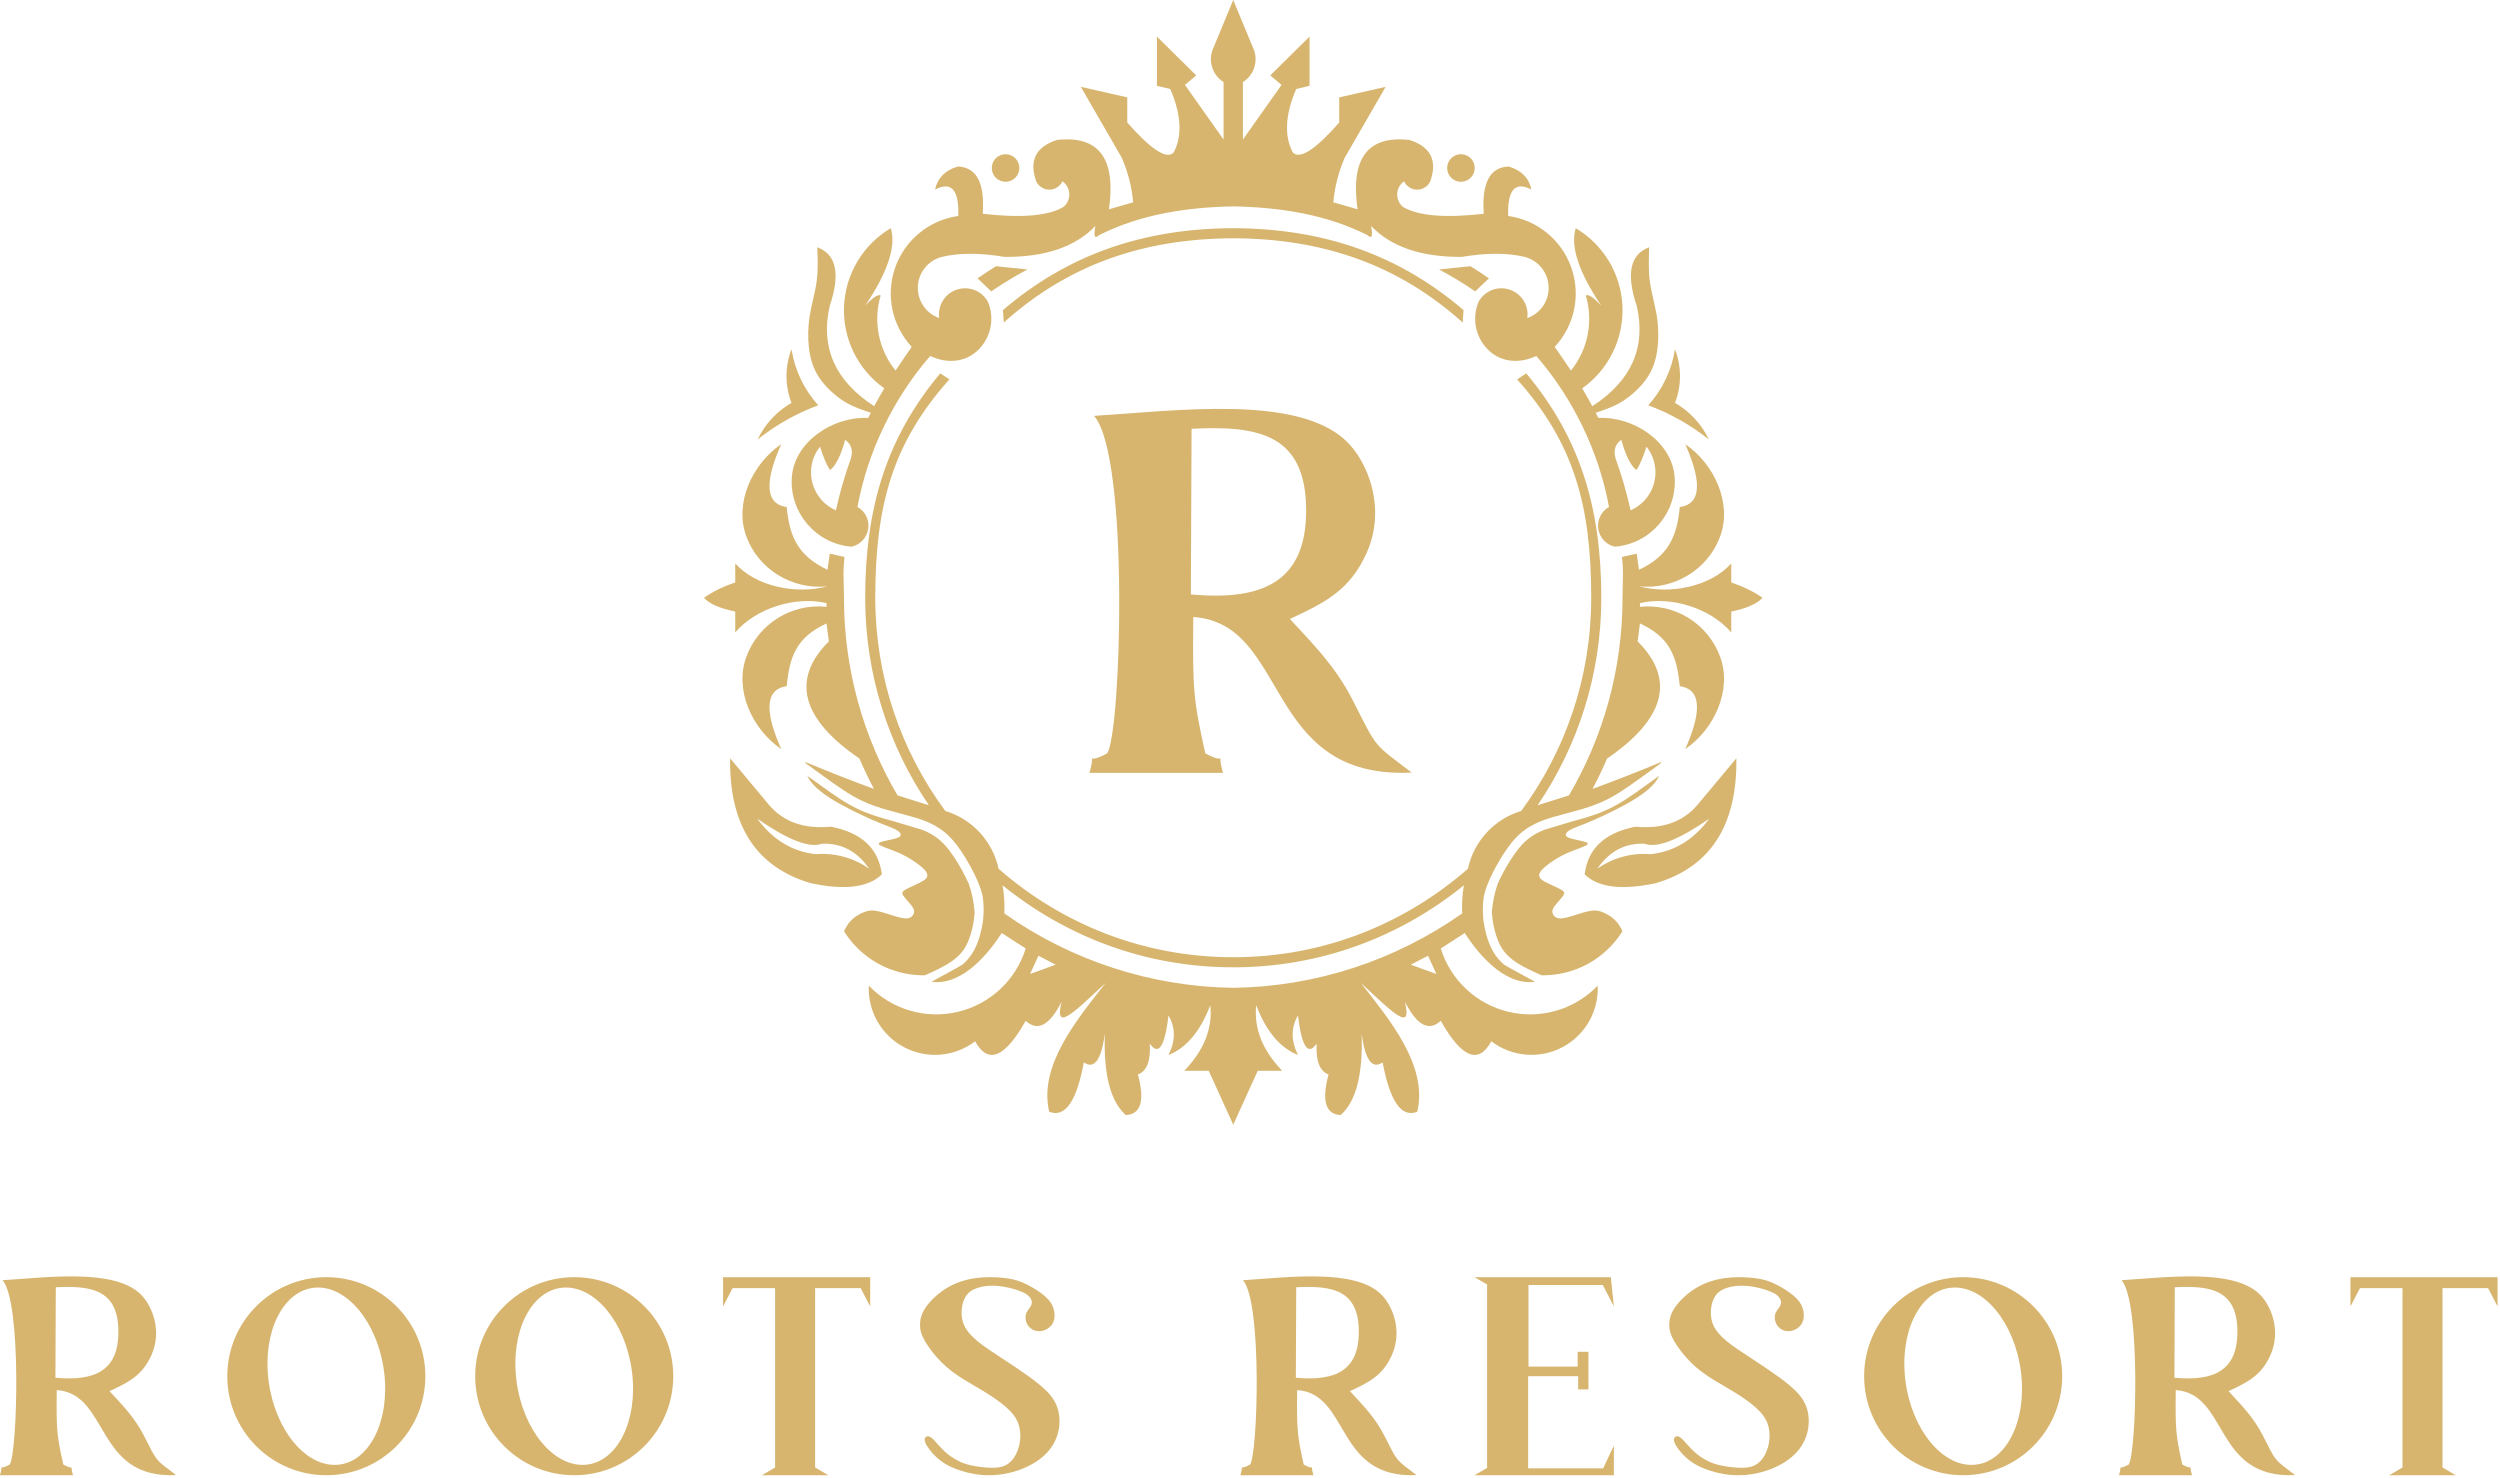 <svg width="800" height="473" viewBox="0 0 800 473" fill="none" xmlns="http://www.w3.org/2000/svg">
<path fill-rule="evenodd" clip-rule="evenodd" d="M471.828 472.076H516.436V462.609L513.011 469.861H489.009V440.386H505.016V444.606H508.296V432.574H504.85V437.318H489.117V411.193H512.893L516.436 418.028L515.46 408.697H471.828L475.87 411.031V469.742L471.828 472.076Z" fill="#D7B56E"/>
<path fill-rule="evenodd" clip-rule="evenodd" d="M296.102 461.659C296.592 462.915 298.042 464.805 299.675 466.32C301.31 467.838 303.124 468.98 305.62 469.964C308.117 470.951 311.292 471.781 314.571 472.01C317.852 472.24 321.237 471.869 324.473 470.929C327.709 469.987 330.797 468.478 333.158 466.593C335.518 464.708 337.152 462.45 338.076 460.033C339.003 457.62 339.22 455.049 338.9 452.748C338.58 450.449 337.723 448.423 336.094 446.443C334.464 444.462 332.063 442.528 329.351 440.562C326.639 438.597 323.616 436.595 320.686 434.68C317.756 432.764 314.92 430.93 312.815 429.197C310.71 427.465 309.335 425.831 308.566 424.177C307.798 422.523 307.633 420.849 307.735 419.311C307.838 417.772 308.206 416.371 308.825 415.227C309.444 414.084 310.316 413.2 311.71 412.554C313.106 411.907 315.025 411.496 316.808 411.436C318.591 411.376 320.276 411.528 322.188 411.929C324.1 412.33 326.242 412.983 327.697 413.71C329.153 414.437 329.888 415.378 330.113 416.193C330.337 417.01 330.051 417.706 329.568 418.406C329.084 419.108 328.404 419.815 328.211 420.876C328.022 421.938 328.322 423.353 329.159 424.396C329.996 425.437 331.371 426.103 332.903 425.966C334.435 425.831 336.122 424.892 336.912 423.375C337.7 421.857 337.592 419.759 336.877 418.059C336.162 416.357 334.842 415.051 333.093 413.764C331.345 412.479 329.166 411.214 327.189 410.381C325.214 409.551 323.442 409.153 320.96 408.906C318.479 408.661 315.29 408.562 312.142 409.001C308.996 409.441 305.89 410.413 303.073 412.101C300.257 413.789 297.73 416.191 296.269 418.304C294.81 420.416 294.417 422.237 294.405 423.893C294.396 425.551 294.77 427.043 295.95 429.102C297.129 431.162 299.118 433.791 301.292 435.956C303.466 438.12 305.827 439.818 308.407 441.424C310.989 443.032 313.788 444.546 316.446 446.244C319.104 447.941 321.619 449.82 323.295 451.583C324.972 453.348 325.812 454.997 326.214 456.725C326.617 458.454 326.58 460.265 326.268 461.927C325.955 463.589 325.362 465.103 324.535 466.348C323.71 467.592 322.647 468.565 321.325 469.106C320.002 469.645 318.417 469.751 316.608 469.671C314.797 469.593 312.76 469.332 311.07 468.98C309.38 468.629 308.038 468.188 306.594 467.452C305.151 466.719 303.606 465.689 302.245 464.417C300.882 463.145 299.701 461.633 298.785 460.716C297.87 459.8 297.22 459.483 296.657 459.632C296.093 459.783 295.615 460.405 296.102 461.659Z" fill="#D7B56E"/>
<path fill-rule="evenodd" clip-rule="evenodd" d="M260.525 408.697H231.387V418.058L234.423 412.208H248.032V469.588L243.814 472.076H265.055L260.839 469.59V412.208H275.423L278.46 418.058V408.697H260.525Z" fill="#D7B56E"/>
<path fill-rule="evenodd" clip-rule="evenodd" d="M100.747 412.053C110.944 411.196 120.862 423.188 122.893 438.838C124.923 454.486 118.299 467.867 108.105 468.721C97.907 469.577 87.991 457.586 85.958 441.935C83.93 426.289 90.552 412.907 100.747 412.053ZM104.425 408.697C121.927 408.697 136.116 422.885 136.116 440.387C136.116 457.889 121.927 472.076 104.425 472.076C86.924 472.076 72.735 457.889 72.735 440.387C72.735 422.885 86.924 408.697 104.425 408.697Z" fill="#D7B56E"/>
<path fill-rule="evenodd" clip-rule="evenodd" d="M180.072 412.053C190.269 411.196 200.187 423.188 202.218 438.838C204.249 454.486 197.624 467.867 187.43 468.721C177.232 469.577 167.316 457.586 165.284 441.935C163.255 426.289 169.877 412.907 180.072 412.053ZM183.751 408.697C201.252 408.697 215.441 422.885 215.441 440.387C215.441 457.889 201.252 472.076 183.751 472.076C166.249 472.076 152.061 457.889 152.061 440.387C152.061 422.885 166.249 408.697 183.751 408.697Z" fill="#D7B56E"/>
<path fill-rule="evenodd" clip-rule="evenodd" d="M17.736 440.875C30.565 442.082 37.876 438.43 37.888 426.246C37.903 412.855 29.543 411.314 17.858 411.926L17.736 440.875ZM23.358 472.076H0C1.316 467.565 -1.08 471.005 3.106 468.657C5.568 465.074 7.01 416.576 0.802 409.664C14.944 408.804 36.249 405.869 44.867 414.033C48.647 417.614 51.956 425.736 48.495 433.55C45.577 440.145 41.194 442.309 35.043 445.172C38.886 449.329 42.995 453.427 45.974 459.265C50.482 468.104 49.459 466.768 56.342 472.029C30.253 473.279 35.128 446.013 18.16 444.824C18 457.637 18.213 459.475 20.254 468.641L20.252 468.657C24.438 471.005 22.042 467.565 23.358 472.076Z" fill="#D7B56E"/>
<path fill-rule="evenodd" clip-rule="evenodd" d="M535.86 461.659C536.349 462.915 537.8 464.805 539.433 466.32C541.068 467.838 542.882 468.98 545.378 469.964C547.875 470.951 551.049 471.781 554.329 472.01C557.61 472.24 560.994 471.869 564.231 470.929C567.467 469.987 570.555 468.478 572.916 466.593C575.276 464.708 576.91 462.45 577.834 460.033C578.761 457.62 578.978 455.049 578.658 452.748C578.338 450.449 577.481 448.423 575.851 446.443C574.222 444.462 571.821 442.528 569.109 440.562C566.397 438.597 563.373 436.595 560.444 434.68C557.514 432.764 554.678 430.93 552.573 429.197C550.467 427.465 549.093 425.831 548.324 424.177C547.556 422.523 547.391 420.849 547.493 419.311C547.596 417.772 547.963 416.371 548.583 415.227C549.202 414.084 550.074 413.2 551.468 412.554C552.864 411.907 554.782 411.496 556.566 411.436C558.348 411.376 560.034 411.528 561.946 411.929C563.858 412.33 565.999 412.983 567.455 413.71C568.911 414.437 569.646 415.378 569.871 416.193C570.095 417.01 569.808 417.706 569.325 418.406C568.842 419.108 568.162 419.815 567.969 420.876C567.78 421.938 568.08 423.353 568.917 424.396C569.754 425.437 571.129 426.103 572.66 425.966C574.193 425.831 575.879 424.892 576.669 423.375C577.458 421.857 577.35 419.759 576.635 418.059C575.92 416.357 574.6 415.051 572.851 413.764C571.102 412.479 568.924 411.214 566.947 410.381C564.972 409.551 563.2 409.153 560.718 408.906C558.237 408.661 555.048 408.562 551.9 409.001C548.753 409.441 545.648 410.413 542.83 412.101C540.015 413.789 537.488 416.191 536.027 418.304C534.568 420.416 534.175 422.237 534.163 423.893C534.154 425.551 534.528 427.043 535.708 429.102C536.887 431.162 538.876 433.791 541.05 435.956C543.223 438.12 545.585 439.818 548.164 441.424C550.747 443.032 553.546 444.546 556.204 446.244C558.862 447.941 561.377 449.82 563.053 451.583C564.729 453.348 565.57 454.997 565.971 456.725C566.374 458.454 566.338 460.265 566.025 461.927C565.713 463.589 565.12 465.103 564.292 466.348C563.467 467.592 562.404 468.565 561.083 469.106C559.76 469.645 558.175 469.751 556.366 469.671C554.555 469.593 552.518 469.332 550.828 468.98C549.138 468.629 547.796 468.188 546.352 467.452C544.909 466.719 543.364 465.689 542.002 464.417C540.64 463.145 539.459 461.633 538.543 460.716C537.628 459.8 536.978 459.483 536.414 459.632C535.85 459.783 535.372 460.405 535.86 461.659Z" fill="#D7B56E"/>
<path fill-rule="evenodd" clip-rule="evenodd" d="M624.536 412.053C634.733 411.196 644.651 423.188 646.682 438.838C648.713 454.486 642.088 467.867 631.894 468.721C621.696 469.577 611.78 457.586 609.748 441.935C607.719 426.289 614.341 412.907 624.536 412.053ZM628.215 408.697C645.716 408.697 659.905 422.885 659.905 440.387C659.905 457.889 645.716 472.076 628.215 472.076C610.713 472.076 596.524 457.889 596.524 440.387C596.524 422.885 610.713 408.697 628.215 408.697Z" fill="#D7B56E"/>
<path fill-rule="evenodd" clip-rule="evenodd" d="M781.288 408.697H752.149V418.058L755.186 412.208H768.795V469.588L764.577 472.076H785.818L781.601 469.59V412.208H796.186L799.222 418.058V408.697H781.288Z" fill="#D7B56E"/>
<path fill-rule="evenodd" clip-rule="evenodd" d="M414.67 440.875C427.499 442.082 434.811 438.43 434.822 426.246C434.837 412.855 426.478 411.314 414.792 411.926L414.67 440.875ZM420.292 472.076H396.935C398.25 467.565 395.854 471.005 400.04 468.657C402.503 465.074 403.944 416.576 397.737 409.664C411.879 408.804 433.184 405.869 441.801 414.033C445.582 417.614 448.89 425.736 445.43 433.55C442.512 440.145 438.129 442.309 431.978 445.172C435.821 449.329 439.93 453.427 442.909 459.265C447.417 468.104 446.393 466.768 453.276 472.029C427.187 473.279 432.063 446.013 415.094 444.824C414.935 457.637 415.148 459.475 417.188 468.641L417.187 468.657C421.373 471.005 418.976 467.565 420.292 472.076Z" fill="#D7B56E"/>
<path fill-rule="evenodd" clip-rule="evenodd" d="M695.816 440.875C708.645 442.082 715.956 438.43 715.968 426.246C715.983 412.855 707.623 411.314 695.938 411.926L695.816 440.875ZM701.438 472.076H678.08C679.396 467.565 677 471.005 681.186 468.657C683.648 465.074 685.09 416.576 678.882 409.664C693.025 408.804 714.329 405.869 722.947 414.033C726.728 417.614 730.036 425.736 726.575 433.55C723.657 440.145 719.274 442.309 713.124 445.172C716.966 449.329 721.075 453.427 724.054 459.265C728.562 468.104 727.539 466.768 734.422 472.029C708.333 473.279 713.209 446.013 696.24 444.824C696.08 457.637 696.293 459.475 698.334 468.641L698.333 468.657C702.518 471.005 700.122 467.565 701.438 472.076Z" fill="#D7B56E"/>
<path fill-rule="evenodd" clip-rule="evenodd" d="M285.744 262.729C284.347 262.359 282.899 261.959 281.303 261.469C279.916 261.042 278.414 260.544 276.82 259.897C275.191 259.236 273.433 258.405 271.542 257.323C269.688 256.262 267.68 254.933 265.604 253.477C263.781 252.198 260.526 249.863 258.344 248.268C258.467 248.549 258.615 248.838 258.787 249.129C259.927 251.066 262.21 253.253 266.05 255.649C269.889 258.047 275.285 260.651 279.004 262.286C282.726 263.922 284.767 264.587 286.081 265.186C287.396 265.788 287.98 266.325 288.166 266.825C288.356 267.326 288.147 267.79 286.923 268.203C285.7 268.617 283.465 268.981 282.235 269.335C281.008 269.689 280.791 270.035 281.825 270.579C282.862 271.127 285.154 271.872 287.094 272.688C289.037 273.505 290.625 274.392 292.101 275.355C293.578 276.32 294.943 277.362 295.748 278.21C296.557 279.059 296.809 279.719 296.731 280.31C296.654 280.902 296.246 281.429 294.881 282.17C293.518 282.912 291.198 283.869 289.938 284.565C288.677 285.261 288.474 285.693 289.023 286.559C289.573 287.427 290.871 288.725 291.645 289.726C292.421 290.728 292.67 291.434 292.466 292.168C292.264 292.904 291.606 293.671 290.502 293.85C289.399 294.031 287.851 293.623 286.04 293.067C284.229 292.512 282.159 291.809 280.583 291.511C279.01 291.215 277.935 291.323 276.6 291.832C275.267 292.342 273.679 293.249 272.546 294.337C271.413 295.427 270.741 296.7 270.068 297.971C275.475 306.652 284.933 311.978 295.16 312.097C295.425 312.099 295.691 312.098 295.955 312.094C296.719 311.761 297.476 311.426 298.212 311.087C299.737 310.385 301.205 309.657 302.535 308.892C303.841 308.143 305.065 307.324 306.157 306.362C307.214 305.433 308.138 304.373 308.88 303.111C309.573 301.932 310.137 300.545 310.58 299.111C311.12 297.357 311.484 295.541 311.698 293.93C311.787 293.242 311.854 292.59 311.889 291.963C311.664 288.898 311.055 285.875 310.073 282.962C310.042 282.887 310.008 282.813 309.975 282.739C309.411 281.46 308.772 280.197 308.137 279.022C307.504 277.85 306.861 276.741 306.215 275.703C305.578 274.679 304.938 273.728 304.302 272.852C303.66 271.967 303.031 271.169 302.399 270.47C301.749 269.754 301.076 269.105 300.353 268.52C299.627 267.936 298.821 267.391 297.948 266.891C297.078 266.395 296.137 265.942 295.142 265.539C294.841 265.417 286.049 262.84 285.744 262.729ZM272.245 146.846C270.317 152.175 268.725 157.671 267.496 163.299C265.215 162.31 263.2 160.675 261.752 158.501C258.568 153.727 258.827 147.441 262.393 142.942C263.502 146.394 264.577 148.891 265.619 150.432C267.489 148.953 269.1 145.724 270.451 140.745C272.704 142.311 273.182 144.685 271.883 147.862L272.245 146.846ZM317.205 93.237C317.346 93.142 317.488 93.046 317.63 92.948C321.147 90.56 324.864 88.317 328.777 86.226L318.723 85.19C316.757 86.406 314.943 87.598 313.256 88.78C313.113 88.88 312.966 88.982 312.826 89.082L317.205 93.237ZM354.849 66.983C357.402 66.157 359.992 65.406 362.612 64.736ZM261.835 129.694C257.303 124.68 254.334 118.452 253.285 111.774C251.138 117.289 251.138 123.406 253.285 128.919C248.564 131.625 244.781 135.71 242.447 140.625C248.288 135.976 254.833 132.285 261.835 129.694ZM265.927 264.546C275.758 266.469 281.179 271.553 282.186 279.797C277.897 284.005 270.3 284.944 259.398 282.61C241.925 277.439 233.338 264.12 233.636 242.654C242.05 252.728 246.254 257.765 246.254 257.765C250.882 263.076 257.438 265.336 265.927 264.546ZM262.991 269.991C269.296 269.751 274.343 272.421 278.133 277.999C273.178 274.492 267.148 272.844 261.098 273.34C253.578 272.539 247.319 268.755 242.317 261.984C252.173 268.805 259.064 271.474 262.991 269.991ZM337.823 308.703L329.621 311.679L332.304 305.841L337.823 308.703ZM321.779 49.347C324.215 49.347 326.191 51.322 326.191 53.759C326.191 56.195 324.215 58.17 321.779 58.17C319.342 58.17 317.367 56.195 317.367 53.759C317.367 51.322 319.342 49.347 321.779 49.347ZM394.638 359.895L402.482 342.655H410.312C403.982 336.072 401.205 329.078 401.982 321.675C405.155 329.997 409.609 335.306 415.349 337.603C413.084 333.026 413.084 328.805 415.349 324.938C416.551 334.958 418.544 337.969 421.33 333.971C421.035 339.504 422.304 342.787 425.134 343.828C422.879 352.258 424.174 356.587 429.018 356.815C433.926 352.488 436.164 343.831 435.727 330.842C436.866 339.229 439.105 342.269 442.444 339.963C444.786 352.508 448.481 357.771 453.527 355.748C456.998 341.07 444.695 326.383 435.913 315.09L435.471 314.521L436.033 315.05C446.78 325.142 451.836 329.929 449.56 320.536C453.419 328.153 457.249 330.188 461.046 326.65C467.732 338.524 473.127 340.714 477.231 333.22C483.778 338.209 492.621 338.956 499.913 335.139C507.207 331.323 511.631 323.629 511.263 315.406C503.915 323.049 493.074 326.239 482.756 323.794C472.44 321.349 464.184 313.634 461.046 303.505C461.046 303.505 467.381 299.469 468.701 298.565C472.256 303.984 480.777 315.535 491.166 314.172C490.414 313.661 481.839 309.164 481.173 308.577C479.906 307.465 478.786 306.168 477.861 304.597C477.04 303.202 476.386 301.602 475.883 299.974C475.311 298.121 474.893 295.964 474.651 294.168L474.694 294.479C474.415 291.939 474.457 289.374 474.819 286.843C474.901 286.462 474.995 286.074 475.102 285.685C475.476 284.312 476.007 282.912 476.606 281.551C477.198 280.21 477.873 278.877 478.547 277.628C479.221 276.376 479.896 275.214 480.559 274.148C481.233 273.064 481.913 272.055 482.589 271.122C483.256 270.203 483.947 269.334 484.693 268.501C485.429 267.683 486.216 266.926 487.08 266.226C487.943 265.53 488.876 264.898 489.863 264.334C490.849 263.77 491.91 263.26 493.027 262.806C494.089 262.375 495.26 261.978 496.469 261.606C496.928 261.466 505.402 259.159 505.865 259.028C506.266 258.912 506.682 258.787 507.11 258.656C508.391 258.261 509.799 257.795 511.349 257.164C512.865 256.549 514.504 255.775 516.269 254.765C518.071 253.733 519.997 252.458 521.984 251.069C523.948 249.693 527.964 246.808 530.074 245.249C530.133 245.205 530.194 245.166 530.255 245.134C530.641 244.806 531.629 244.254 531.629 243.826C523.529 247.186 516.187 250.059 509.611 252.441C511.29 249.279 512.843 246.039 514.263 242.73C532.422 230.357 536.477 217.632 524.045 205.246L524.784 199.501C534.292 203.896 536.623 209.931 537.527 219.584C545.546 220.688 543.623 229.956 539.268 239.706C548.599 233.363 554.338 220.805 550.464 210.209C546.588 199.613 536.004 193.008 524.784 194.182V193.013C534.685 190.625 547.401 194.625 554.004 202.38V195.705C558.966 194.674 562.299 193.201 564.005 191.282C561.172 189.309 557.839 187.677 554.004 186.389V180.289C547.314 187.774 534.466 190.231 524.735 187.679L524.524 187.624L524.733 187.644C535.878 188.717 546.613 182.155 550.464 171.623C554.338 161.029 548.599 148.469 539.268 142.126C543.623 151.876 545.546 161.145 537.527 162.248C536.629 171.831 533.823 177.934 524.48 182.323L523.739 177.16L519.031 178.229C519.639 183.851 519.208 185.288 519.208 191.282C519.208 214.357 512.955 235.977 502.058 254.531C498.715 255.569 495.373 256.618 492.035 257.675C504.898 238.747 512.418 215.893 512.418 191.282C512.418 162.423 505.575 140.012 488.4 119.484L485.475 121.405C503.681 141.753 509.189 161.828 509.189 191.282C509.189 216.823 500.865 240.422 486.783 259.507C478.15 262.111 471.615 269.199 469.722 278.016C449.513 295.638 423.56 306.311 394.638 306.311C365.716 306.311 339.763 295.638 319.553 278.016C317.66 269.199 311.125 262.111 302.493 259.507C288.411 240.422 280.087 216.823 280.087 191.282C280.087 161.828 285.594 141.753 303.801 121.405L300.876 119.484C283.701 140.012 276.858 162.423 276.858 191.282C276.858 215.893 284.378 238.747 297.241 257.675C293.903 256.618 290.561 255.569 287.218 254.531C276.321 235.977 270.068 214.357 270.068 191.282C270.068 185.288 269.637 183.851 270.245 178.229L265.537 177.16L264.796 182.323C255.453 177.934 252.647 171.831 251.748 162.248C243.73 161.145 245.653 151.876 250.008 142.126C240.676 148.469 234.937 161.029 238.812 171.623C242.663 182.155 253.398 188.717 264.543 187.644L264.752 187.624L264.541 187.679C254.81 190.231 241.962 187.774 235.272 180.289V186.389C231.437 187.677 228.104 189.309 225.271 191.282C226.977 193.201 230.309 194.674 235.272 195.705V202.38C241.875 194.625 254.591 190.625 264.492 193.013V194.182C253.272 193.008 242.688 199.613 238.812 210.209C234.937 220.805 240.676 233.363 250.008 239.706C245.653 229.956 243.73 220.688 251.748 219.584C252.653 209.931 254.984 203.896 264.492 199.501L265.23 205.246C252.799 217.632 256.854 230.357 275.012 242.73C276.432 246.039 277.986 249.279 279.665 252.441C273.088 250.059 265.747 247.186 257.646 243.826C257.646 244.254 258.635 244.806 259.02 245.134C259.082 245.166 259.143 245.205 259.201 245.249C261.312 246.808 265.327 249.693 267.292 251.069C269.279 252.458 271.205 253.733 273.006 254.765C274.772 255.775 276.411 256.549 277.927 257.164C279.477 257.795 280.885 258.261 282.166 258.656C282.593 258.787 283.01 258.912 283.411 259.028C283.874 259.159 292.348 261.466 292.807 261.606C294.016 261.978 295.187 262.375 296.249 262.806C297.365 263.26 298.427 263.77 299.413 264.334C300.399 264.898 301.333 265.53 302.196 266.226C303.06 266.926 303.847 267.683 304.583 268.501C305.329 269.334 306.019 270.203 306.687 271.122C307.363 272.055 308.044 273.064 308.717 274.148C309.379 275.214 310.055 276.376 310.729 277.628C311.402 278.877 312.078 280.21 312.67 281.551C313.269 282.912 313.799 284.312 314.174 285.685C314.281 286.074 314.375 286.462 314.457 286.843C314.819 289.374 314.861 291.939 314.581 294.479L314.625 294.168C314.383 295.964 313.965 298.121 313.392 299.974C312.89 301.602 312.235 303.202 311.414 304.597C310.489 306.168 309.37 307.465 308.103 308.577C307.436 309.164 298.862 313.661 298.11 314.172C308.498 315.535 317.02 303.984 320.575 298.565C321.895 299.469 328.23 303.505 328.23 303.505C325.092 313.634 316.836 321.349 306.52 323.794C296.202 326.239 285.361 323.049 278.012 315.406C277.645 323.629 282.069 331.323 289.363 335.139C296.655 338.956 305.498 338.209 312.045 333.22C316.148 340.714 321.543 338.524 328.23 326.65C332.027 330.188 335.856 328.153 339.716 320.536C337.44 329.929 342.495 325.142 353.243 315.05L353.804 314.521L353.363 315.09C344.581 326.383 332.278 341.07 335.749 355.748C340.794 357.771 344.49 352.508 346.832 339.963C350.171 342.269 352.41 339.229 353.549 330.842C353.112 343.831 355.35 352.488 360.258 356.815C365.102 356.587 366.397 352.258 364.141 343.828C366.972 342.787 368.241 339.504 367.946 333.971C370.732 337.969 372.725 334.958 373.926 324.938C376.191 328.805 376.191 333.026 373.926 337.603C379.667 335.306 384.121 329.997 387.293 321.675C388.071 329.078 385.294 336.072 378.963 342.655H386.794L394.638 359.895ZM394.638 73.023C423.767 73.115 447.774 81.639 468.333 99.237C468.24 100.557 468.149 101.876 468.057 103.196C447.807 85.03 423.927 76.344 394.638 76.252C365.349 76.344 341.469 85.03 321.219 103.196C321.127 101.876 321.035 100.557 320.943 99.237C341.502 81.639 365.509 73.115 394.638 73.023ZM394.638 316.103C420.903 315.737 446.442 307.435 467.899 292.286C467.749 289.279 467.933 286.282 468.449 283.297C448.145 299.71 422.779 309.54 394.638 309.54C366.497 309.54 341.131 299.71 320.826 283.297C321.343 286.282 321.526 289.279 321.376 292.286C342.835 307.435 368.373 315.737 394.638 316.103ZM503.532 262.729C504.929 262.359 506.377 261.959 507.973 261.469C509.36 261.042 510.862 260.544 512.455 259.897C514.085 259.236 515.843 258.405 517.734 257.323C519.588 256.262 521.596 254.933 523.672 253.477C525.494 252.198 528.75 249.863 530.932 248.268C530.808 248.549 530.661 248.838 530.489 249.129C529.349 251.066 527.066 253.253 523.226 255.649C519.387 258.047 513.991 260.651 510.272 262.286C506.55 263.922 504.509 264.587 503.195 265.186C501.88 265.788 501.296 266.325 501.11 266.825C500.92 267.326 501.129 267.79 502.353 268.203C503.576 268.617 505.811 268.981 507.04 269.335C508.268 269.689 508.485 270.035 507.451 270.579C506.414 271.127 504.121 271.872 502.181 272.688C500.239 273.505 498.651 274.392 497.174 275.355C495.697 276.32 494.333 277.362 493.528 278.21C492.719 279.059 492.466 279.719 492.545 280.31C492.622 280.902 493.03 281.429 494.395 282.17C495.757 282.912 498.077 283.869 499.338 284.565C500.599 285.261 500.802 285.693 500.253 286.559C499.702 287.427 498.405 288.725 497.631 289.726C496.855 290.728 496.605 291.434 496.81 292.168C497.012 292.904 497.67 293.671 498.773 293.85C499.877 294.031 501.425 293.623 503.236 293.067C505.047 292.512 507.117 291.809 508.693 291.511C510.266 291.215 511.341 291.323 512.676 291.832C514.009 292.342 515.597 293.249 516.73 294.337C517.862 295.427 518.535 296.7 519.208 297.971C513.801 306.652 504.343 311.978 494.116 312.097C493.852 312.099 493.585 312.098 493.321 312.094C492.557 311.761 491.8 311.426 491.063 311.087C489.539 310.385 488.071 309.657 486.741 308.892C485.435 308.143 484.211 307.324 483.119 306.362C482.062 305.433 481.138 304.373 480.396 303.111C479.703 301.932 479.139 300.545 478.696 299.111C478.156 297.357 477.791 295.541 477.578 293.93C477.489 293.242 477.422 292.59 477.386 291.963C477.612 288.898 478.221 285.875 479.203 282.962C479.234 282.887 479.268 282.813 479.301 282.739C479.865 281.46 480.504 280.197 481.139 279.022C481.771 277.85 482.415 276.741 483.061 275.703C483.697 274.679 484.338 273.728 484.974 272.852C485.615 271.967 486.245 271.169 486.876 270.47C487.527 269.754 488.2 269.105 488.923 268.52C489.649 267.936 490.455 267.391 491.328 266.891C492.198 266.395 493.139 265.942 494.134 265.539C494.435 265.417 503.226 262.84 503.532 262.729ZM394.638 66.042C409.505 66.331 424.291 68.552 437.582 75.245C438.991 76.589 439.377 75.61 438.74 72.309C445.168 79 454.854 82.299 467.796 82.208C475.663 80.878 482.363 80.878 487.896 82.208C492.258 83.338 495.368 87.186 495.56 91.687C495.753 96.189 492.982 100.288 488.733 101.787C489.296 97.81 486.952 93.994 483.149 92.699C479.347 91.403 475.161 92.996 473.181 96.492C470.894 101.823 472.142 108.014 476.315 112.043C480.487 116.071 486.358 116.383 491.606 113.911C503.373 127.432 511.649 144.586 514.883 162.217C512.397 163.616 511.03 166.402 511.446 169.225C511.862 172.048 513.974 174.322 516.759 174.946C528.111 174.031 536.629 164.177 535.895 152.81C535.161 141.445 522.836 133.19 511.46 133.745C511.19 133.195 510.915 132.643 510.636 132.096C513.362 131.138 516.554 130.129 519.29 128.365C522.195 126.494 525.175 123.759 527.119 120.856C529.062 117.953 529.968 114.88 530.389 111.539C530.808 108.198 530.743 104.587 530.151 100.963C529.56 97.34 528.44 93.701 527.952 90.058C527.462 86.417 527.603 82.769 527.743 79.124C521.629 81.368 520.303 87.634 523.768 97.918C526.8 111.164 522.055 121.853 509.538 129.987C508.507 128.054 507.428 126.145 506.305 124.267C514.757 118.284 519.604 108.43 519.188 98.084C518.77 87.738 513.143 78.307 504.237 73.023C502.447 78.791 505.174 87.06 512.418 97.83C509.975 95.192 508.322 94.093 507.457 94.531C509.929 102.844 508.151 111.84 502.701 118.586C500.86 115.842 499.159 113.329 497.518 110.999C503.852 104.197 505.905 94.437 502.828 85.651C499.726 76.786 491.925 70.402 482.623 69.112C482.338 60.756 484.819 57.938 490.061 60.659C489.249 56.934 486.82 54.475 482.768 53.279C476.75 53.512 474.096 58.552 474.806 68.401C462.465 69.826 453.861 69.104 448.993 66.234C447.74 65.215 447.04 63.668 447.1 62.053C447.159 60.44 447.971 58.948 449.295 58.023C450.06 59.65 451.696 60.689 453.492 60.691C455.289 60.691 456.924 59.652 457.691 58.027C460.041 51.363 457.816 46.946 451.016 44.781C437.629 43.299 432.094 50.699 434.416 66.98C431.856 66.151 429.27 65.403 426.663 64.736C427.103 59.809 428.339 54.988 430.321 50.456L443.411 27.782L428.547 31.162V39.217C420.957 47.846 416.019 51.057 413.73 48.846C410.892 43.537 411.245 36.747 414.787 28.478L419.057 27.466V11.709L406.493 24.122L410.091 27.172L397.735 44.658V26.268C401.073 24.16 402.573 20.069 401.39 16.302L394.638 0L387.886 16.302C386.703 20.069 388.203 24.16 391.541 26.268V44.658L379.185 27.172L382.783 24.122L370.219 11.709V27.466L374.489 28.478C378.03 36.747 378.384 43.537 375.546 48.846C373.256 51.057 368.319 47.846 360.729 39.217V31.162L345.864 27.782L358.955 50.456C360.937 54.988 362.172 59.809 362.612 64.736C360.006 65.403 357.42 66.151 354.86 66.98C357.182 50.699 351.647 43.299 338.26 44.781C331.46 46.946 329.234 51.363 331.585 58.027C332.351 59.652 333.987 60.691 335.784 60.691C337.58 60.688 339.216 59.65 339.98 58.023C341.305 58.948 342.117 60.44 342.176 62.053C342.236 63.668 341.536 65.215 340.283 66.234C335.414 69.104 326.81 69.826 314.469 68.401C315.18 58.552 312.526 53.512 306.508 53.279C302.455 54.475 300.027 56.934 299.215 60.659C304.458 57.938 306.938 60.756 306.653 69.112C297.351 70.402 289.55 76.786 286.448 85.651C283.371 94.437 285.424 104.197 291.758 110.999C290.117 113.329 288.415 115.842 286.575 118.586C281.125 111.84 279.347 102.844 281.819 94.531C280.954 94.093 279.3 95.192 276.858 97.83C284.102 87.06 286.829 78.791 285.039 73.023C276.133 78.307 270.506 87.738 270.088 98.084C269.672 108.43 274.519 118.284 282.971 124.267C281.848 126.145 280.769 128.054 279.738 129.987C267.221 121.853 262.475 111.164 265.507 97.918C268.973 87.634 267.646 81.368 261.533 79.124C261.673 82.769 261.814 86.417 261.324 90.058C260.836 93.701 259.716 97.34 259.125 100.963C258.533 104.587 258.467 108.198 258.887 111.539C259.308 114.88 260.214 117.953 262.157 120.856C264.101 123.759 267.081 126.494 269.986 128.365C272.722 130.129 275.914 131.138 278.64 132.096C278.361 132.643 278.086 133.195 277.815 133.745C266.44 133.19 254.115 141.445 253.381 152.81C252.647 164.177 261.165 174.031 272.517 174.946C275.302 174.322 277.413 172.048 277.83 169.225C278.246 166.402 276.879 163.616 274.392 162.217C277.627 144.586 285.902 127.432 297.67 113.911C302.918 116.383 308.789 116.071 312.961 112.043C317.134 108.014 318.382 101.823 316.095 96.492C314.115 92.996 309.929 91.403 306.127 92.699C302.324 93.994 299.98 97.81 300.543 101.787C296.294 100.288 293.523 96.189 293.716 91.687C293.907 87.186 297.018 83.338 301.379 82.208C306.913 80.878 313.613 80.878 321.479 82.208C334.421 82.299 344.107 79 350.536 72.309C349.899 75.61 350.284 76.589 351.694 75.245C364.985 68.552 379.771 66.331 394.638 66.042ZM517.031 146.846C518.959 152.175 520.551 157.671 521.78 163.299C524.06 162.31 526.076 160.675 527.524 158.501C530.708 153.727 530.449 147.441 526.882 142.942C525.773 146.394 524.699 148.891 523.657 150.432C521.787 148.953 520.176 145.724 518.825 140.745C516.572 142.311 516.094 144.685 517.393 147.862L517.031 146.846ZM472.071 93.237C471.93 93.142 471.788 93.046 471.645 92.948C468.129 90.56 464.412 88.317 460.499 86.226L470.552 85.19C472.519 86.406 474.333 87.598 476.02 88.78C476.162 88.88 476.309 88.982 476.45 89.082L472.071 93.237ZM434.426 66.983C431.874 66.157 429.284 65.406 426.663 64.736ZM527.441 129.694C531.973 124.68 534.942 118.452 535.991 111.774C538.138 117.289 538.138 123.406 535.991 128.919C540.712 131.625 544.495 135.71 546.829 140.625C540.988 135.976 534.442 132.285 527.441 129.694ZM523.349 264.546C513.518 266.469 508.097 271.553 507.089 279.797C511.378 284.005 518.976 284.944 529.878 282.61C547.351 277.439 555.937 264.12 555.639 242.654C547.226 252.728 543.021 257.765 543.021 257.765C538.394 263.076 531.837 265.336 523.349 264.546ZM526.285 269.991C519.98 269.751 514.933 272.421 511.143 277.999C516.098 274.492 522.128 272.844 528.178 273.34C535.698 272.539 541.957 268.755 546.959 261.984C537.102 268.805 530.212 271.474 526.285 269.991ZM451.453 308.703L459.655 311.679L456.971 305.841L451.453 308.703ZM467.497 49.347C465.06 49.347 463.085 51.322 463.085 53.759C463.085 56.195 465.06 58.17 467.497 58.17C469.933 58.17 471.908 56.195 471.908 53.759C471.908 51.322 469.933 49.347 467.497 49.347Z" fill="#D7B56E"/>
<path fill-rule="evenodd" clip-rule="evenodd" d="M381.079 190.205C404.561 192.413 417.944 185.729 417.966 163.427C417.993 138.917 402.691 136.096 381.302 137.217L381.079 190.205ZM391.369 247.314H348.616C351.024 239.057 346.639 245.353 354.301 241.055C358.808 234.498 361.447 145.728 350.085 133.076C375.971 131.501 414.966 126.13 430.74 141.072C437.66 147.629 443.715 162.493 437.381 176.796C432.04 188.869 424.017 192.829 412.759 198.069C419.793 205.678 427.314 213.178 432.767 223.865C441.018 240.044 439.145 237.598 451.743 247.227C403.99 249.516 412.915 199.608 381.856 197.432C381.564 220.885 381.953 224.249 385.688 241.027L385.685 241.055C393.347 245.353 388.961 239.057 391.369 247.314Z" fill="#D7B56E"/>
</svg>
